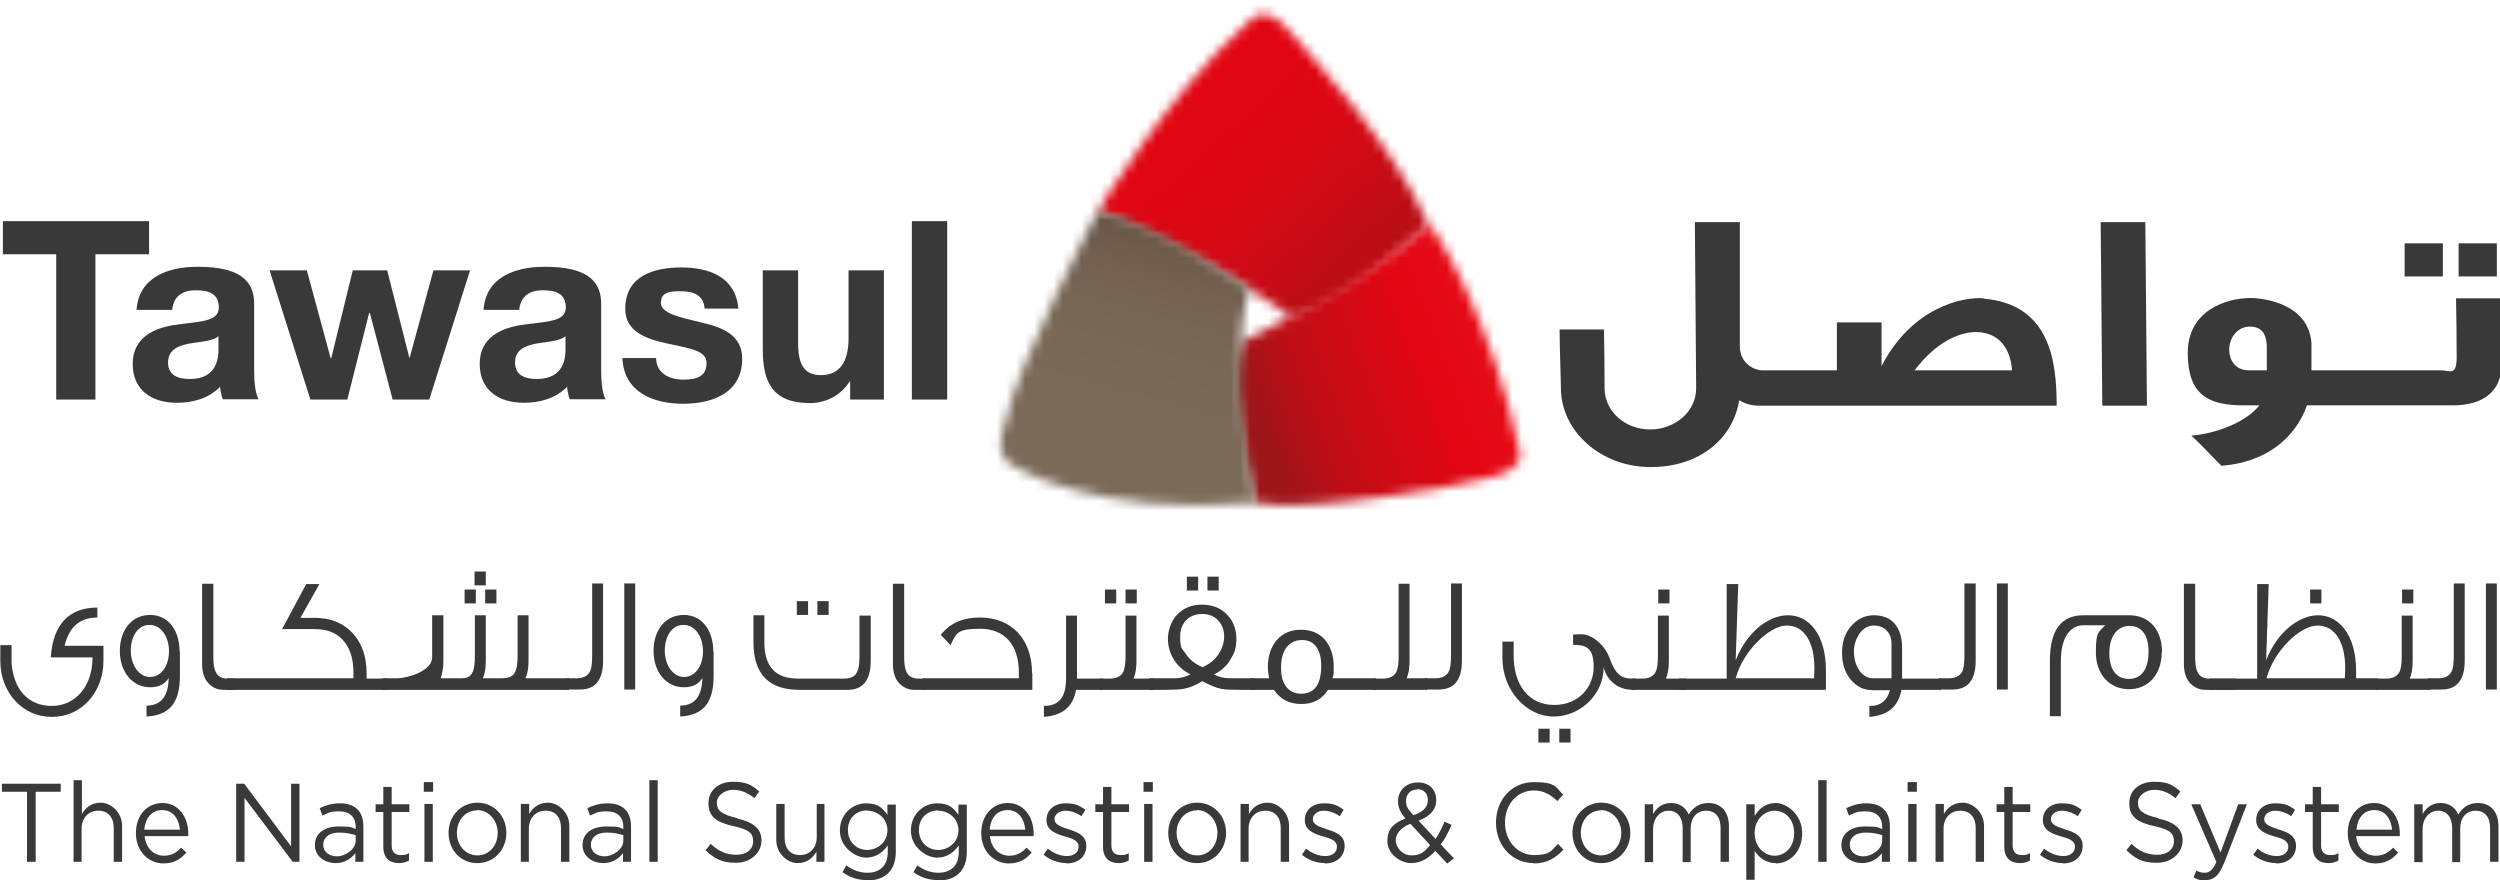 <svg width="267" height="94" viewBox="0 0 267 94" fill="none" xmlns="http://www.w3.org/2000/svg">
<g clip-path="url(#clip0_22537_24362)">
<path d="M211.896 31.859C209.665 31.653 204.175 32.82 200.949 39.103V34.434H196.179V39.549H191.41H188.184C187.395 39.549 185.816 38.828 185.816 37.009V23.722H181.012L181.149 41.438C181.184 43.875 178.953 45.866 176.242 45.866C173.531 45.866 171.37 43.91 171.37 41.472C171.37 39.034 171.335 36.837 171.301 35.189H166.565C166.565 37.043 166.703 40.545 166.703 41.438C166.703 46.038 170.958 49.883 176.277 49.883C181.595 49.883 185.096 46.793 185.748 42.742C186.331 43.12 187.052 43.326 187.909 43.326H219.651C219.651 38.622 218.965 32.477 211.827 31.893M204.484 39.549C206.851 36.391 209.425 35.464 211.003 35.464C213.852 35.464 214.778 37.73 214.881 39.549H204.484Z" fill="#393939"/>
<path d="M224.352 23.722L224.524 43.326H229.293L229.122 23.722H224.352Z" fill="#393939"/>
<path d="M260.897 25.988H256.814V29.524H260.897V25.988Z" fill="#393939"/>
<path d="M266.663 25.988H262.579V29.524H266.663V25.988Z" fill="#393939"/>
<path d="M267.074 31.859H262.304C262.339 33.919 262.373 35.979 262.373 38.107C262.373 40.236 261.652 39.549 260.657 39.549H246.863C246.863 37.352 246.863 36.734 246.863 36.631C246.52 32.134 241.132 31.825 240.377 31.825C237.803 31.825 233.651 33.129 233.651 37.695C233.651 42.261 235.95 43.291 239.622 43.291H241.304C239.862 45.145 236.5 46.347 234.029 46.519C235.539 47.926 235.848 48.373 237.254 49.746C241.921 49.403 245.147 46.828 246.382 43.291H261.996C265.358 43.291 267.143 41.644 267.143 39.069C267.143 36.494 267.143 35.258 267.074 31.825M242.093 39.549H240.171C238.73 39.549 238.078 38.451 238.078 37.318C238.078 36.185 238.867 34.88 240.308 34.88C241.75 34.88 242.093 35.979 242.093 37.077V39.549Z" fill="#393939"/>
<mask id="mask0_22537_24362" style="mask-type:luminance" maskUnits="userSpaceOnUse" x="117" y="1" width="36" height="33">
<path d="M133.28 2.402C124.701 10.024 117.289 22.486 117.289 22.486C131.118 28.323 137.947 33.987 137.947 33.987C143.78 32.443 152.565 24.031 152.565 24.031C148.859 15.448 140.28 6.282 137.569 3.157C136.471 1.921 135.579 1.544 134.893 1.544C133.863 1.544 133.28 2.402 133.28 2.402Z" fill="white"/>
</mask>
<g mask="url(#mask0_22537_24362)">
<path d="M136.889 -15.896L101.233 16.112L133.088 51.632L168.743 19.624L136.889 -15.896Z" fill="url(#paint0_linear_22537_24362)"/>
</g>
<mask id="mask1_22537_24362" style="mask-type:luminance" maskUnits="userSpaceOnUse" x="131" y="23" width="32" height="31">
<path d="M152.565 24.031C144.569 31.035 132.49 36.528 132.49 36.528C130.74 42.571 134.035 53.694 134.035 53.694C139.285 54.861 155.687 51.943 159.359 50.948C163.065 49.986 162.276 48.201 162.276 48.201C159.599 34.983 153.217 23.997 152.565 23.997" fill="white"/>
</mask>
<g mask="url(#mask1_22537_24362)">
<path d="M159.117 13.418L120.604 27.901L134.754 65.566L173.267 51.082L159.117 13.418Z" fill="url(#paint1_linear_22537_24362)"/>
</g>
<mask id="mask2_22537_24362" style="mask-type:luminance" maskUnits="userSpaceOnUse" x="106" y="22" width="29" height="32">
<path d="M107.337 45.283C107.337 45.283 105.793 48.613 108.298 49.78C108.298 49.78 116.877 55.239 134.035 53.694C134.035 53.694 130.912 38.691 133.451 30.863C133.451 30.863 123.706 23.825 117.289 22.486C117.289 22.486 108.333 39.446 107.337 45.317" fill="white"/>
</mask>
<g mask="url(#mask2_22537_24362)">
<path d="M107.738 15.345L97.508 53.015L132.113 62.422L142.343 24.752L107.738 15.345Z" fill="url(#paint2_linear_22537_24362)"/>
</g>
<path d="M3.809 92.043H2.883V84.559H0.206V83.7H6.486V84.559H3.809V92.043Z" fill="#393939"/>
<path d="M8.75 92.043H7.858V83.323H8.75V86.928C9.128 86.275 9.745 85.726 10.775 85.726C11.804 85.726 13.04 86.722 13.04 88.198V92.043H12.147V88.438C12.147 87.305 11.564 86.584 10.5 86.584C9.436 86.584 8.716 87.374 8.716 88.507V92.043H8.75Z" fill="#393939"/>
<path d="M17.5 91.391C18.324 91.391 18.873 91.047 19.354 90.532L19.903 91.047C19.319 91.734 18.599 92.215 17.466 92.215C15.853 92.215 14.515 90.91 14.515 88.987C14.515 87.065 15.716 85.76 17.363 85.76C19.01 85.76 20.108 87.202 20.108 89.022C20.108 90.841 20.108 89.194 20.108 89.296H15.442C15.579 90.635 16.471 91.391 17.535 91.391M19.216 88.61C19.113 87.477 18.496 86.516 17.329 86.516C16.162 86.516 15.51 87.408 15.407 88.61H19.216Z" fill="#393939"/>
<path d="M31.09 83.7H31.982V92.043H31.261L26.114 85.211V92.043H25.222V83.7H26.08L31.09 90.395V83.7Z" fill="#393939"/>
<path d="M34.418 87.065L34.144 86.31C34.796 86.001 35.448 85.795 36.306 85.795C37.918 85.795 38.81 86.653 38.81 88.267V92.043H37.953V91.116C37.541 91.665 36.855 92.18 35.825 92.18C34.796 92.18 33.629 91.528 33.629 90.258C33.629 88.987 34.658 88.267 36.168 88.267C37.678 88.267 37.472 88.37 37.987 88.541V88.335C37.987 87.237 37.335 86.653 36.237 86.653C35.139 86.653 35.002 86.859 34.453 87.099M34.521 90.224C34.521 91.013 35.207 91.459 35.997 91.459C36.786 91.459 37.987 90.773 37.987 89.777V89.194C37.541 89.056 36.958 88.919 36.237 88.919C35.139 88.919 34.521 89.434 34.521 90.224Z" fill="#393939"/>
<path d="M41.83 90.292C41.83 91.047 42.242 91.322 42.825 91.322C43.408 91.322 43.374 91.253 43.683 91.116V91.906C43.374 92.077 43.031 92.18 42.619 92.18C41.658 92.18 40.938 91.7 40.938 90.43V86.722H40.114V85.898H40.938V84.044H41.83V85.898H43.717V86.722H41.83V90.326V90.292Z" fill="#393939"/>
<path d="M45.262 83.529H46.257V84.559H45.262V83.529ZM45.33 85.863H46.222V92.043H45.33V85.863Z" fill="#393939"/>
<path d="M50.958 92.18C49.173 92.18 47.904 90.738 47.904 88.953C47.904 87.168 49.208 85.726 50.992 85.726C52.776 85.726 54.081 87.168 54.081 88.953C54.081 90.738 52.776 92.18 50.992 92.18M50.958 86.55C49.688 86.55 48.796 87.614 48.796 88.953C48.796 90.292 49.722 91.356 50.992 91.356C52.262 91.356 53.154 90.292 53.154 88.953C53.154 87.614 52.193 86.516 50.958 86.516" fill="#393939"/>
<path d="M56.517 92.043H55.624V85.863H56.517V86.928C56.894 86.275 57.512 85.726 58.541 85.726C59.571 85.726 60.806 86.722 60.806 88.198V92.043H59.914V88.438C59.914 87.305 59.331 86.584 58.267 86.584C57.203 86.584 56.482 87.374 56.482 88.507V92.043H56.517Z" fill="#393939"/>
<path d="M63.003 87.065L62.728 86.31C63.38 86.001 64.032 85.795 64.89 85.795C66.503 85.795 67.395 86.653 67.395 88.267V92.043H66.537V91.116C66.125 91.665 65.439 92.18 64.409 92.18C63.38 92.18 62.213 91.528 62.213 90.258C62.213 88.987 63.243 88.267 64.753 88.267C66.263 88.267 66.057 88.37 66.571 88.541V88.335C66.571 87.237 65.919 86.653 64.821 86.653C63.723 86.653 63.586 86.859 63.037 87.099M63.106 90.224C63.106 91.013 63.792 91.459 64.581 91.459C65.37 91.459 66.571 90.773 66.571 89.777V89.194C66.125 89.056 65.542 88.919 64.821 88.919C63.723 88.919 63.106 89.434 63.106 90.224Z" fill="#393939"/>
<path d="M70.243 83.323H69.351V92.043H70.243V83.323Z" fill="#393939"/>
<path d="M78.719 87.408C80.503 87.82 81.327 88.507 81.327 89.777C81.327 91.047 80.194 92.146 78.616 92.146C77.037 92.146 76.317 91.7 75.356 90.807L75.905 90.121C76.729 90.91 77.552 91.288 78.65 91.288C79.748 91.288 80.435 90.704 80.435 89.846C80.435 88.987 80.023 88.61 78.341 88.232C76.488 87.82 75.665 87.202 75.665 85.795C75.665 84.387 76.763 83.494 78.273 83.494C79.783 83.494 80.263 83.838 81.087 84.524L80.572 85.245C79.817 84.627 79.096 84.353 78.273 84.353C77.449 84.353 76.557 84.936 76.557 85.726C76.557 86.516 76.969 86.962 78.719 87.374" fill="#393939"/>
<path d="M87.195 85.863H88.052V92.043H87.195V90.979C86.783 91.631 86.2 92.18 85.17 92.18C84.141 92.18 82.905 91.185 82.905 89.709V85.863H83.797V89.468C83.797 90.601 84.381 91.322 85.445 91.322C86.508 91.322 87.229 90.532 87.229 89.4V85.863H87.195Z" fill="#393939"/>
<path d="M92.651 94C91.656 94 90.763 93.725 89.974 93.142L90.386 92.421C91.072 92.936 91.827 93.21 92.651 93.21C93.955 93.21 94.813 92.455 94.813 91.013V90.292C94.298 91.013 93.577 91.597 92.479 91.597C91.381 91.597 89.7 90.498 89.7 88.713C89.7 86.928 91.072 85.795 92.479 85.795C93.886 85.795 94.298 86.378 94.778 87.031V85.932H95.671V91.013C95.671 93.004 94.469 94.034 92.651 94.034M92.617 86.55C91.484 86.55 90.558 87.34 90.558 88.644C90.558 89.949 91.518 90.773 92.617 90.773C93.715 90.773 94.778 89.949 94.778 88.678C94.778 87.408 93.715 86.584 92.617 86.584" fill="#393939"/>
<path d="M100.234 94C99.239 94 98.347 93.725 97.558 93.142L97.969 92.421C98.656 92.936 99.411 93.21 100.234 93.21C101.538 93.21 102.396 92.455 102.396 91.013V90.292C101.881 91.013 101.161 91.597 100.063 91.597C98.965 91.597 97.283 90.498 97.283 88.713C97.283 86.928 98.656 85.795 100.063 85.795C101.47 85.795 101.881 86.378 102.362 87.031V85.932H103.254V91.013C103.254 93.004 102.053 94.034 100.269 94.034M100.2 86.55C99.068 86.55 98.141 87.34 98.141 88.644C98.141 89.949 99.102 90.773 100.2 90.773C101.298 90.773 102.362 89.949 102.362 88.678C102.362 87.408 101.298 86.584 100.2 86.584" fill="#393939"/>
<path d="M107.784 91.391C108.607 91.391 109.156 91.047 109.637 90.532L110.186 91.047C109.602 91.734 108.882 92.215 107.749 92.215C106.137 92.215 104.798 90.91 104.798 88.987C104.798 87.065 105.999 85.76 107.646 85.76C109.294 85.76 110.392 87.202 110.392 89.022C110.392 90.841 110.392 89.194 110.392 89.296H105.725C105.862 90.635 106.754 91.391 107.818 91.391M109.5 88.61C109.397 87.477 108.779 86.516 107.612 86.516C106.445 86.516 105.793 87.408 105.691 88.61H109.5Z" fill="#393939"/>
<path d="M113.892 92.18C113.034 92.18 112.108 91.837 111.456 91.288L111.902 90.635C112.554 91.15 113.24 91.425 113.961 91.425C114.681 91.425 115.196 91.047 115.196 90.43C115.196 89.777 114.51 89.537 113.72 89.331C112.794 89.056 111.764 88.713 111.764 87.58C111.764 86.481 112.622 85.795 113.789 85.795C114.956 85.795 115.299 86.069 115.917 86.481L115.505 87.168C114.956 86.79 114.338 86.584 113.755 86.584C113.171 86.584 112.622 86.962 112.622 87.477C112.622 88.095 113.343 88.301 114.132 88.576C115.059 88.85 116.019 89.228 116.019 90.326C116.019 91.528 115.093 92.215 113.926 92.215" fill="#393939"/>
<path d="M118.696 90.292C118.696 91.047 119.108 91.322 119.691 91.322C120.274 91.322 120.24 91.253 120.549 91.116V91.906C120.24 92.077 119.897 92.18 119.485 92.18C118.524 92.18 117.804 91.7 117.804 90.43V86.722H116.98V85.898H117.804V84.044H118.696V85.898H120.583V86.722H118.696V90.326V90.292Z" fill="#393939"/>
<path d="M122.127 83.529H123.123V84.559H122.127V83.529ZM122.196 85.863H123.088V92.043H122.196V85.863Z" fill="#393939"/>
<path d="M127.824 92.18C126.039 92.18 124.77 90.738 124.77 88.953C124.77 87.168 126.074 85.726 127.858 85.726C129.642 85.726 130.946 87.168 130.946 88.953C130.946 90.738 129.642 92.18 127.858 92.18M127.824 86.55C126.554 86.55 125.662 87.614 125.662 88.953C125.662 90.292 126.588 91.356 127.858 91.356C129.128 91.356 130.02 90.292 130.02 88.953C130.02 87.614 129.059 86.516 127.824 86.516" fill="#393939"/>
<path d="M133.383 92.043H132.491V85.863H133.383V86.928C133.76 86.275 134.378 85.726 135.408 85.726C136.437 85.726 137.672 86.722 137.672 88.198V92.043H136.78V88.438C136.78 87.305 136.197 86.584 135.133 86.584C134.069 86.584 133.349 87.374 133.349 88.507V92.043H133.383Z" fill="#393939"/>
<path d="M141.481 92.18C140.623 92.18 139.697 91.837 139.045 91.288L139.491 90.635C140.143 91.15 140.829 91.425 141.55 91.425C142.271 91.425 142.785 91.047 142.785 90.43C142.785 89.777 142.099 89.537 141.31 89.331C140.383 89.056 139.354 88.713 139.354 87.58C139.354 86.481 140.212 85.795 141.378 85.795C142.545 85.795 142.888 86.069 143.506 86.481L143.094 87.168C142.545 86.79 141.927 86.584 141.344 86.584C140.761 86.584 140.212 86.962 140.212 87.477C140.212 88.095 140.932 88.301 141.721 88.576C142.648 88.85 143.609 89.228 143.609 90.326C143.609 91.528 142.682 92.215 141.516 92.215" fill="#393939"/>
<path d="M154.555 92.215L153.285 90.876C152.565 91.7 151.707 92.18 150.677 92.18C149.648 92.18 148.172 91.254 148.172 89.846C148.172 88.438 148.893 87.923 150.094 87.408C149.545 86.756 149.305 86.241 149.305 85.554C149.305 84.456 150.163 83.563 151.432 83.563C152.702 83.563 153.388 84.387 153.388 85.451C153.388 86.516 152.668 87.202 151.501 87.649L153.32 89.606C153.663 89.056 154.006 88.438 154.28 87.752L155.035 88.095C154.692 88.885 154.315 89.606 153.869 90.189L155.276 91.665L154.589 92.215H154.555ZM150.609 87.992C149.545 88.404 149.065 89.091 149.065 89.777C149.065 90.464 149.751 91.356 150.746 91.356C151.741 91.356 152.153 90.945 152.736 90.258L150.609 87.958V87.992ZM151.364 84.318C150.643 84.318 150.163 84.833 150.163 85.52C150.163 86.207 150.369 86.378 150.952 87.065C151.981 86.722 152.496 86.207 152.496 85.451C152.496 84.696 152.016 84.284 151.364 84.284" fill="#393939"/>
<path d="M163.786 92.18C161.487 92.18 159.771 90.292 159.771 87.855C159.771 85.417 161.452 83.529 163.82 83.529C166.188 83.529 166.154 84.078 166.943 84.868L166.325 85.554C165.639 84.902 164.884 84.421 163.82 84.421C162.036 84.421 160.732 85.898 160.732 87.855C160.732 89.811 162.07 91.322 163.82 91.322C165.57 91.322 165.639 90.876 166.394 90.121L166.977 90.739C166.154 91.631 165.227 92.215 163.786 92.215" fill="#393939"/>
<path d="M170.992 92.18C169.208 92.18 167.938 90.738 167.938 88.953C167.938 87.168 169.242 85.726 171.026 85.726C172.811 85.726 174.115 87.168 174.115 88.953C174.115 90.738 172.811 92.18 171.026 92.18M170.992 86.55C169.722 86.55 168.83 87.614 168.83 88.953C168.83 90.292 169.757 91.356 170.992 91.356C172.227 91.356 173.154 90.292 173.154 88.953C173.154 87.614 172.193 86.516 170.958 86.516" fill="#393939"/>
<path d="M182.453 85.76C183.826 85.76 184.649 86.722 184.649 88.232V92.043H183.757V88.438C183.757 87.237 183.174 86.584 182.213 86.584C181.252 86.584 180.566 87.271 180.566 88.507V92.077H179.708V88.438C179.708 87.271 179.125 86.584 178.198 86.584C177.271 86.584 176.551 87.408 176.551 88.541V92.077H175.659V85.898H176.551V86.928C176.928 86.31 177.477 85.76 178.473 85.76C179.468 85.76 180.051 86.31 180.36 86.996C180.772 86.31 181.424 85.76 182.453 85.76Z" fill="#393939"/>
<path d="M189.659 92.18C188.561 92.18 187.841 91.562 187.395 90.876V93.966H186.502V85.898H187.395V87.134C187.875 86.378 188.561 85.76 189.659 85.76C190.758 85.76 192.473 86.928 192.473 88.987C192.473 91.047 191.066 92.215 189.659 92.215M189.522 86.584C188.424 86.584 187.395 87.546 187.395 88.987C187.395 90.429 188.424 91.391 189.522 91.391C190.62 91.391 191.615 90.498 191.615 88.987C191.615 87.477 190.655 86.584 189.522 86.584Z" fill="#393939"/>
<path d="M195.081 83.323H194.189V92.043H195.081V83.323Z" fill="#393939"/>
<path d="M197.449 87.065L197.174 86.31C197.826 86.001 198.478 85.795 199.336 85.795C200.949 85.795 201.841 86.653 201.841 88.267V92.043H200.983V91.116C200.572 91.665 199.885 92.18 198.856 92.18C197.826 92.18 196.66 91.528 196.66 90.258C196.66 88.987 197.689 88.267 199.199 88.267C200.709 88.267 200.503 88.37 201.018 88.541V88.335C201.018 87.237 200.366 86.653 199.268 86.653C198.17 86.653 198.032 86.859 197.483 87.099M197.552 90.224C197.552 91.013 198.238 91.459 199.027 91.459C199.817 91.459 201.018 90.773 201.018 89.777V89.194C200.572 89.056 199.988 88.919 199.268 88.919C198.17 88.919 197.552 89.434 197.552 90.224Z" fill="#393939"/>
<path d="M203.729 83.529H204.724V84.559H203.729V83.529ZM203.797 85.863H204.689V92.043H203.797V85.863Z" fill="#393939"/>
<path d="M207.606 92.043H206.714V85.863H207.606V86.928C207.984 86.275 208.601 85.726 209.631 85.726C210.66 85.726 211.895 86.722 211.895 88.198V92.043H211.003V88.438C211.003 87.305 210.42 86.584 209.356 86.584C208.292 86.584 207.572 87.374 207.572 88.507V92.043H207.606Z" fill="#393939"/>
<path d="M214.95 90.292C214.95 91.047 215.361 91.322 215.945 91.322C216.528 91.322 216.494 91.253 216.803 91.116V91.906C216.494 92.077 216.151 92.18 215.739 92.18C214.778 92.18 214.057 91.7 214.057 90.43V86.722H213.234V85.898H214.057V84.044H214.95V85.898H216.837V86.722H214.95V90.326V90.292Z" fill="#393939"/>
<path d="M220.303 92.18C219.445 92.18 218.518 91.837 217.866 91.288L218.312 90.635C218.964 91.15 219.651 91.425 220.371 91.425C221.092 91.425 221.607 91.047 221.607 90.43C221.607 89.777 220.92 89.537 220.131 89.331C219.204 89.056 218.175 88.713 218.175 87.58C218.175 86.481 219.033 85.795 220.2 85.795C221.366 85.795 221.709 86.069 222.327 86.481L221.915 87.168C221.366 86.79 220.749 86.584 220.165 86.584C219.582 86.584 219.033 86.962 219.033 87.477C219.033 88.095 219.754 88.301 220.543 88.576C221.469 88.85 222.43 89.228 222.43 90.326C222.43 91.528 221.504 92.215 220.337 92.215" fill="#393939"/>
<path d="M230.494 87.408C232.279 87.82 233.102 88.507 233.102 89.777C233.102 91.047 231.97 92.146 230.357 92.146C228.744 92.146 228.058 91.7 227.097 90.807L227.646 90.121C228.47 90.91 229.293 91.288 230.391 91.288C231.49 91.288 232.176 90.704 232.176 89.846C232.176 88.987 231.764 88.61 230.083 88.232C228.23 87.82 227.406 87.202 227.406 85.795C227.406 84.387 228.504 83.494 230.048 83.494C231.592 83.494 232.039 83.838 232.862 84.524L232.347 85.245C231.592 84.627 230.872 84.353 230.048 84.353C229.225 84.353 228.333 84.936 228.333 85.726C228.333 86.516 228.744 86.962 230.494 87.374" fill="#393939"/>
<path d="M237.495 92.249C236.98 93.519 236.431 94 235.539 94C234.646 94 234.681 93.897 234.269 93.691L234.578 92.97C234.852 93.142 235.127 93.21 235.504 93.21C235.882 93.21 236.362 92.936 236.705 92.043L234.029 85.898H234.99L237.151 91.047L239.039 85.898H239.965L237.495 92.283V92.249Z" fill="#393939"/>
<path d="M243.088 92.18C242.23 92.18 241.304 91.837 240.652 91.288L241.098 90.635C241.75 91.15 242.436 91.425 243.157 91.425C243.877 91.425 244.392 91.047 244.392 90.43C244.392 89.777 243.706 89.537 242.917 89.331C241.99 89.056 240.961 88.713 240.961 87.58C240.961 86.481 241.819 85.795 242.985 85.795C244.152 85.795 244.495 86.069 245.113 86.481L244.701 87.168C244.152 86.79 243.534 86.584 242.951 86.584C242.368 86.584 241.819 86.962 241.819 87.477C241.819 88.095 242.539 88.301 243.328 88.576C244.255 88.85 245.216 89.228 245.216 90.326C245.216 91.528 244.289 92.215 243.123 92.215" fill="#393939"/>
<path d="M247.892 90.292C247.892 91.047 248.304 91.322 248.887 91.322C249.471 91.322 249.436 91.253 249.745 91.116V91.906C249.436 92.077 249.093 92.18 248.681 92.18C247.72 92.18 247 91.7 247 90.43V86.722H246.176V85.898H247V84.044H247.892V85.898H249.779V86.722H247.892V90.326V90.292Z" fill="#393939"/>
<path d="M253.726 91.391C254.549 91.391 255.098 91.047 255.579 90.532L256.128 91.047C255.544 91.734 254.824 92.215 253.691 92.215C252.079 92.215 250.74 90.91 250.74 88.987C250.74 87.065 251.941 85.76 253.554 85.76C255.167 85.76 256.299 87.202 256.299 89.022C256.299 90.841 256.299 89.194 256.299 89.296H251.632C251.77 90.635 252.662 91.391 253.726 91.391ZM255.476 88.61C255.373 87.477 254.755 86.516 253.588 86.516C252.422 86.516 251.77 87.408 251.667 88.61H255.476Z" fill="#393939"/>
<path d="M264.638 85.76C266.01 85.76 266.834 86.722 266.834 88.232V92.043H265.942V88.438C265.942 87.237 265.358 86.584 264.397 86.584C263.437 86.584 262.75 87.271 262.75 88.507V92.077H261.892V88.438C261.892 87.271 261.309 86.584 260.383 86.584C259.456 86.584 258.735 87.408 258.735 88.541V92.077H257.843V85.898H258.735V86.928C259.113 86.31 259.662 85.76 260.657 85.76C261.652 85.76 262.236 86.31 262.544 86.996C262.956 86.31 263.608 85.76 264.638 85.76Z" fill="#393939"/>
<path d="M11.049 70.585C11.049 73.95 8.682 76.559 5.593 76.559H5.49C2.402 76.559 0.034 73.95 0.034 70.585V68.903H1.235C1.235 70.002 1.235 70.62 1.235 70.791C1.441 73.675 3.054 75.392 5.525 75.392C7.995 75.392 9.883 73.366 9.883 70.208H5.422C5.662 66.637 7.412 64.886 10.397 64.886V65.951C8.544 65.951 7.378 66.946 6.897 68.972H11.049V70.585Z" fill="#393939"/>
<path d="M19.216 69.556V72.165C19.216 75.014 18.152 76.388 15.648 76.525V75.358C17.192 75.358 17.981 74.362 18.015 72.405C17.638 73.057 16.986 73.401 16.025 73.401C14.172 73.401 12.799 71.787 12.799 69.521C12.799 67.255 14.103 65.676 16.025 65.676C17.947 65.676 19.182 67.29 19.182 69.59M18.049 69.556C18.049 67.976 17.192 66.74 15.956 66.74C14.721 66.74 13.966 67.976 13.966 69.487C13.966 70.998 14.824 72.302 16.025 72.302C17.226 72.302 18.049 71.1 18.049 69.556Z" fill="#393939"/>
<path d="M25.187 73.675H23.849C23.231 73.675 22.716 73.435 22.305 73.023C21.824 72.543 21.584 71.822 21.584 70.894V62.346H22.785V70.174C22.785 70.998 22.888 71.547 23.128 71.924C23.3 72.234 23.643 72.405 24.089 72.474C24.192 72.474 24.329 72.474 25.153 72.474V73.71L25.187 73.675Z" fill="#393939"/>
<path d="M41.487 73.675H24.227V72.439H37.747C37.747 72.234 37.747 72.028 37.747 71.822C37.747 70.483 37.438 69.384 36.82 68.594C36.1 67.633 35.002 67.187 33.595 67.187H30.129C30.746 66.054 31.604 64.44 32.702 62.38H34.109L32.085 65.985H33.595C35.31 65.985 36.649 66.534 37.678 67.633C38.673 68.732 39.154 70.139 39.154 71.924V72.474H41.453V73.71L41.487 73.675Z" fill="#393939"/>
<path d="M60.772 73.675H40.835V72.439H42.413C43.477 72.439 46.154 71.684 46.154 70.208V65.71H47.355V70.585C47.355 71.306 47.252 71.89 47.08 72.371V72.439H49.276C50.34 72.439 50.718 71.89 50.718 70.036V65.71H51.884V70.585C51.884 71.341 51.782 71.959 51.576 72.439H53.6C54.87 72.439 55.282 71.89 55.282 70.036V65.71H56.448V70.585C56.448 71.341 56.345 71.959 56.105 72.439H60.772V73.675ZM50.821 64.44H49.62V62.964H50.821V64.44ZM51.884 62.517H50.683V61.041H51.884V62.517ZM53.017 64.44H51.816V62.964H53.017V64.44Z" fill="#393939"/>
<path d="M64.41 62.312V70.551C64.41 72.611 63.586 73.641 61.939 73.641H60.463V72.439H61.562C62.282 72.439 62.763 72.199 63.003 71.719C63.174 71.409 63.243 70.826 63.243 70.036V62.312H64.41Z" fill="#393939"/>
<path d="M67.841 62.312H66.674V73.641H67.841V62.312Z" fill="#393939"/>
<path d="M76.214 69.556V72.165C76.214 75.014 75.15 76.388 72.645 76.525V75.358C74.189 75.358 74.978 74.362 75.013 72.405C74.635 73.057 73.983 73.401 73.022 73.401C71.169 73.401 69.797 71.787 69.797 69.521C69.797 67.255 71.101 65.676 73.022 65.676C74.944 65.676 76.18 67.29 76.18 69.59M75.081 69.556C75.081 67.976 74.224 66.74 72.988 66.74C71.753 66.74 70.998 67.976 70.998 69.487C70.998 70.998 71.856 72.302 73.057 72.302C74.258 72.302 75.081 71.1 75.081 69.556Z" fill="#393939"/>
<path d="M92.994 65.71V70.585C92.994 72.645 92.17 73.675 90.523 73.675H85.341C82.116 73.675 80.469 71.993 80.469 68.594V65.71H81.635V68.594C81.635 71.204 82.837 72.474 85.204 72.474H90.111C91.312 72.474 91.793 71.993 91.793 70.071V65.745H92.959L92.994 65.71ZM86.302 65.676H85.101V64.2H86.302V65.676ZM88.499 65.676H87.297V64.2H88.499V65.676Z" fill="#393939"/>
<path d="M98.965 73.675H97.627C97.009 73.675 96.528 73.435 96.082 73.023C95.602 72.543 95.362 71.822 95.362 70.894V62.346H96.563V70.174C96.563 70.998 96.666 71.547 96.906 71.924C97.078 72.234 97.421 72.405 97.867 72.474C97.97 72.474 98.107 72.474 98.931 72.474V73.71L98.965 73.675Z" fill="#393939"/>
<path d="M110.254 71.89V73.675H98.553V72.439H108.813C108.813 72.199 108.813 71.993 108.813 71.822C108.813 68.869 107.303 67.152 104.661 67.152C102.019 67.152 102.156 67.736 101.504 68.903C101.332 68.697 100.989 68.354 100.474 67.805C101.435 66.569 102.808 65.951 104.661 65.951C108.024 65.951 110.22 68.251 110.22 71.89" fill="#393939"/>
<path d="M117.838 73.675H114.921C114.612 75.495 113.446 76.422 111.49 76.559V75.392C113.068 75.392 113.857 74.499 113.857 72.439V65.745H115.024V72.474H117.804V73.71L117.838 73.675Z" fill="#393939"/>
<path d="M123.294 73.675H117.46V72.474H118.524C119.245 72.474 119.725 72.234 119.965 71.753C120.137 71.409 120.206 70.86 120.206 70.07V65.745H121.372V70.62C121.372 71.375 121.269 71.993 121.064 72.474H123.26V73.71L123.294 73.675ZM119.211 64.44H118.009V62.964H119.211V64.44ZM121.407 64.44H120.206V62.964H121.407V64.44Z" fill="#393939"/>
<path d="M134.035 73.675H132.353C131.427 73.675 130.775 73.641 130.432 73.572C129.814 73.435 129.162 73.16 128.407 72.748C127.686 73.195 127 73.469 126.383 73.572C126.039 73.641 125.387 73.675 124.427 73.675H122.745V72.439H125.422C126.039 72.439 126.623 72.302 127.137 72.028C126.383 71.65 125.765 71.1 125.353 70.414C124.941 69.727 124.735 69.006 124.735 68.217C124.735 67.427 125.044 66.363 125.662 65.71C126.348 64.955 127.24 64.577 128.373 64.577C129.505 64.577 130.432 64.955 131.118 65.71C131.736 66.397 132.044 67.221 132.044 68.217C132.044 69.212 131.839 69.727 131.427 70.414C131.015 71.135 130.397 71.684 129.642 72.028C130.157 72.302 130.741 72.439 131.358 72.439H134.035V73.675ZM128.407 71.272C129.162 70.929 129.745 70.483 130.157 69.83C130.535 69.247 130.741 68.629 130.741 67.976C130.741 67.324 130.535 66.74 130.123 66.294C129.711 65.813 129.128 65.573 128.373 65.573C126.897 65.573 126.039 66.637 126.039 67.942C126.039 69.247 126.211 69.212 126.623 69.796C127.034 70.448 127.652 70.929 128.407 71.238M127.961 63.067H126.76V61.59H127.961V63.067ZM130.157 63.067H128.956V61.59H130.157V63.067Z" fill="#393939"/>
<path d="M147.006 73.675H141.824C141.172 74.705 140.246 75.186 138.976 75.186C137.706 75.186 136.711 74.671 136.059 73.675H133.554V72.439H135.544C135.476 72.062 135.407 71.684 135.407 71.238C135.407 70.07 135.716 69.144 136.334 68.388C136.986 67.633 137.844 67.255 138.942 67.255C140.04 67.255 140.932 67.633 141.55 68.388C142.133 69.109 142.442 70.036 142.442 71.204C142.442 72.371 142.407 72.028 142.305 72.439H146.971V73.675H147.006ZM141.104 71.1C141.104 70.311 140.966 69.693 140.657 69.212C140.314 68.629 139.765 68.354 139.045 68.354C138.324 68.354 137.706 68.663 137.295 69.281C136.986 69.796 136.814 70.448 136.814 71.306C136.814 72.165 136.951 72.748 137.295 73.229C137.672 73.813 138.255 74.087 138.976 74.087C140.383 74.087 141.104 73.092 141.104 71.1Z" fill="#393939"/>
<path d="M152.462 73.675H146.628V72.474H147.692C148.413 72.474 148.893 72.234 149.133 71.753C149.305 71.409 149.374 70.86 149.374 70.07V62.346H150.54V70.585C150.54 71.341 150.437 71.959 150.232 72.439H152.428V73.675H152.462Z" fill="#393939"/>
<path d="M156.134 62.312V70.551C156.134 72.611 155.31 73.641 153.663 73.641H152.188V72.439H153.286C154.006 72.439 154.487 72.199 154.727 71.719C154.898 71.409 154.967 70.826 154.967 70.036V62.312H156.134Z" fill="#393939"/>
<path d="M174.63 73.675H174.389C172.845 73.675 171.644 72.748 171.267 71.272C171.267 74.19 168.762 76.525 165.914 76.525C163.065 76.525 160.458 73.778 160.458 70.276V68.526H161.659V70.036C161.659 73.195 163.306 75.289 165.982 75.289C168.659 75.289 170.203 73.332 170.203 71.238C170.203 69.144 169.379 68.869 168.007 68.869V67.77C168.007 67.77 168.316 67.736 168.933 67.736C169.963 67.736 171.37 68.835 171.884 70.242C172.502 71.924 173.051 72.474 174.321 72.474H174.664V73.71L174.63 73.675ZM165.502 79.306H164.301V77.83H165.502V79.306ZM167.732 79.306H166.531V77.83H167.732V79.306Z" fill="#393939"/>
<path d="M180.154 73.675H174.321V72.474H175.385C176.105 72.474 176.586 72.234 176.826 71.753C176.997 71.409 177.066 70.86 177.066 70.07V65.745H178.233V70.62C178.233 71.375 178.13 71.993 177.924 72.474H180.12V73.71L180.154 73.675ZM178.301 64.44H177.1V62.964H178.301V64.44Z" fill="#393939"/>
<path d="M194.91 73.675H179.331V72.474H184.409V62.38H185.645L185.37 70.517C186.502 67.633 188.767 65.71 190.963 65.71C193.16 65.71 195.013 67.702 195.013 71.65C195.013 75.598 195.013 72.954 194.91 73.675ZM193.743 72.439C193.743 72.062 193.777 71.684 193.777 71.341C193.777 68.56 192.679 66.809 190.826 66.809C188.973 66.809 186.159 69.521 185.37 72.439H193.709H193.743Z" fill="#393939"/>
<path d="M207.366 73.675H203.077C202.734 75.495 201.601 76.422 199.645 76.559V75.392H199.783C200.846 75.392 201.567 74.808 201.841 73.71H199.988C199.028 73.71 198.273 73.332 197.655 72.577C197.037 71.822 196.729 70.894 196.729 69.727C196.729 68.56 197.037 67.633 197.689 66.878C198.341 66.122 199.165 65.71 200.126 65.71C202.013 65.71 203.145 66.912 203.145 69.212V72.474H207.298V73.675H207.366ZM202.013 72.439V68.732C202.013 68.217 201.876 67.77 201.567 67.427C201.224 67.015 200.743 66.809 200.126 66.809C199.508 66.809 198.959 67.118 198.547 67.736C198.204 68.285 197.998 68.903 197.998 69.556C197.998 70.208 198.135 70.894 198.479 71.444C198.856 72.096 199.405 72.439 200.057 72.439H202.013Z" fill="#393939"/>
<path d="M211.003 62.312V70.551C211.003 72.611 210.18 73.641 208.533 73.641H207.057V72.439H208.121C208.842 72.439 209.322 72.199 209.562 71.719C209.734 71.409 209.802 70.826 209.802 70.036V62.312H210.969H211.003Z" fill="#393939"/>
<path d="M214.435 62.312H213.268V73.641H214.435V62.312Z" fill="#393939"/>
<path d="M230.872 69.659C230.872 71.993 229.465 73.607 227.372 73.607C225.278 73.607 223.837 71.993 223.837 69.659C223.837 67.324 224.18 67.53 224.832 66.775H222.533C220.989 66.775 220.097 68.251 220.097 70.62V76.491H218.93V70.551C218.93 67.29 220.131 65.71 222.533 65.71H227.406C229.534 65.71 230.906 67.255 230.906 69.659M229.465 69.556C229.465 67.873 228.744 66.843 227.44 66.843C226.136 66.843 225.278 67.942 225.278 69.761C225.278 71.581 226.068 72.508 227.372 72.508C228.676 72.508 229.465 71.513 229.465 69.59" fill="#393939"/>
<path d="M238.799 73.675H235.505C234.887 73.675 234.406 73.435 233.96 73.023C233.48 72.543 233.24 71.822 233.24 70.894V62.346H234.441V70.174C234.441 70.998 234.544 71.547 234.784 71.924C234.955 72.234 235.299 72.405 235.745 72.474C235.848 72.474 237.941 72.474 238.764 72.474V73.71L238.799 73.675Z" fill="#393939"/>
<path d="M253.966 73.675H236.019V72.474H241.063V62.38H242.299L242.024 70.517C243.157 67.599 245.456 65.71 247.583 65.71C249.711 65.71 251.632 67.702 251.632 71.65C251.632 75.598 251.632 72.165 251.632 72.439H253.932V73.675H253.966ZM250.431 72.439C250.431 72.062 250.466 71.684 250.466 71.341C250.466 68.629 249.402 66.809 247.515 66.809C245.627 66.809 242.848 69.521 242.059 72.439H250.397H250.431ZM247.926 64.44H246.725V62.964H247.926V64.44Z" fill="#393939"/>
<path d="M259.594 73.675H253.76V72.474H254.824C255.545 72.474 256.025 72.234 256.265 71.753C256.437 71.409 256.505 70.86 256.505 70.07V65.745H257.672V70.62C257.672 71.375 257.569 71.993 257.363 72.474H259.56V73.71L259.594 73.675ZM257.741 64.44H256.54V62.964H257.741V64.44Z" fill="#393939"/>
<path d="M263.231 62.312V70.551C263.231 72.611 262.407 73.641 260.76 73.641H259.285V72.439H260.383C261.103 72.439 261.584 72.199 261.824 71.719C261.996 71.409 262.064 70.826 262.064 70.036V62.312H263.231Z" fill="#393939"/>
<path d="M266.662 62.312H265.496V73.641H266.662V62.312Z" fill="#393939"/>
<path d="M6.005 27.155H0.309V23.619H15.922V27.155H10.191V42.673H6.005V27.155Z" fill="#393939"/>
<path d="M14.584 33.129C14.79 29.593 17.981 28.494 21.07 28.494C24.158 28.494 27.143 29.112 27.143 32.408V39.584C27.143 40.854 27.281 42.09 27.624 42.639H23.781C23.643 42.227 23.54 41.747 23.506 41.3C22.305 42.571 20.555 43.017 18.873 43.017C16.266 43.017 14.172 41.712 14.172 38.863C14.172 36.013 16.506 34.983 18.873 34.674C21.207 34.331 23.369 34.4 23.369 32.855C23.369 31.31 22.236 31.001 20.898 31.001C19.56 31.001 18.53 31.584 18.393 33.095H14.618L14.584 33.129ZM23.334 35.91C22.683 36.459 21.344 36.494 20.177 36.7C19.011 36.94 17.947 37.352 17.947 38.725C17.947 40.099 19.045 40.476 20.28 40.476C23.232 40.476 23.334 38.142 23.334 37.283V35.876V35.91Z" fill="#393939"/>
<path d="M45.845 42.673H41.933L39.497 33.404H39.428L37.095 42.673H33.148L28.791 28.872H32.771L35.31 38.245H35.379L37.678 28.872H41.35L43.718 38.21H43.752L46.291 28.872H50.203L45.845 42.673Z" fill="#393939"/>
<path d="M51.644 33.129C51.85 29.593 55.041 28.494 58.13 28.494C61.218 28.494 64.204 29.112 64.204 32.408V39.584C64.204 40.854 64.341 42.09 64.684 42.639H60.841C60.703 42.227 60.6 41.747 60.566 41.3C59.365 42.571 57.615 43.017 55.934 43.017C53.326 43.017 51.232 41.712 51.232 38.863C51.232 36.013 53.566 34.983 55.934 34.674C58.267 34.331 60.429 34.4 60.429 32.855C60.429 31.31 59.297 31.001 57.958 31.001C56.62 31.001 55.59 31.584 55.453 33.095H51.678L51.644 33.129ZM60.395 35.91C59.743 36.459 58.404 36.494 57.238 36.7C56.071 36.94 55.007 37.352 55.007 38.725C55.007 40.099 56.105 40.476 57.34 40.476C60.292 40.476 60.395 38.142 60.395 37.283V35.876V35.91Z" fill="#393939"/>
<path d="M70.071 38.21C70.071 39.858 71.478 40.545 72.988 40.545C74.498 40.545 75.459 40.133 75.459 38.794C75.459 37.455 73.88 37.249 71.169 36.665C68.973 36.185 66.777 35.395 66.777 32.992C66.777 29.456 69.831 28.563 72.782 28.563C75.733 28.563 78.582 29.593 78.856 32.958H75.253C75.15 31.481 74.018 31.104 72.679 31.104C71.341 31.104 70.586 31.275 70.586 32.374C70.586 33.472 72.714 33.919 74.876 34.434C77.106 34.949 79.268 35.739 79.268 38.313C79.268 41.953 76.111 43.12 72.954 43.12C69.797 43.12 66.64 41.918 66.468 38.245H70.071V38.21Z" fill="#393939"/>
<path d="M94.401 42.673H90.798V40.751H90.729C89.768 42.296 88.121 43.051 86.508 43.051C82.493 43.051 81.464 40.785 81.464 37.352V28.872H85.239V36.665C85.239 38.931 85.891 40.064 87.675 40.064C89.459 40.064 90.626 38.931 90.626 36.116V28.872H94.401V42.673Z" fill="#393939"/>
<path d="M101.161 23.619H97.386V42.673H101.161V23.619Z" fill="#393939"/>
</g>
<defs>
<linearGradient id="paint0_linear_22537_24362" x1="150.025" y1="32.857" x2="125.858" y2="5.935" gradientUnits="userSpaceOnUse">
<stop stop-color="#AD1118"/>
<stop offset="0.3" stop-color="#C40C16"/>
<stop offset="0.5" stop-color="#D50814"/>
<stop offset="0.7" stop-color="#DF0613"/>
<stop offset="1" stop-color="#E30613"/>
</linearGradient>
<linearGradient id="paint1_linear_22537_24362" x1="134.014" y1="43.552" x2="163.44" y2="32.497" gradientUnits="userSpaceOnUse">
<stop stop-color="#9E151A"/>
<stop offset="0.2" stop-color="#C10D16"/>
<stop offset="0.5" stop-color="#D90713"/>
<stop offset="0.6" stop-color="#E30613"/>
<stop offset="0.9" stop-color="#E40F1A"/>
<stop offset="1" stop-color="#E30613"/>
</linearGradient>
<linearGradient id="paint2_linear_22537_24362" x1="121.886" y1="20.286" x2="113.547" y2="50.964" gradientUnits="userSpaceOnUse">
<stop stop-color="#634E42"/>
<stop offset="0.2" stop-color="#6F5C4D"/>
<stop offset="0.4" stop-color="#786655"/>
<stop offset="0.7" stop-color="#7B6A58"/>
<stop offset="1" stop-color="#7B6A58"/>
</linearGradient>
<clipPath id="clip0_22537_24362">
<rect width="267" height="94" fill="white"/>
</clipPath>
</defs>
</svg>
